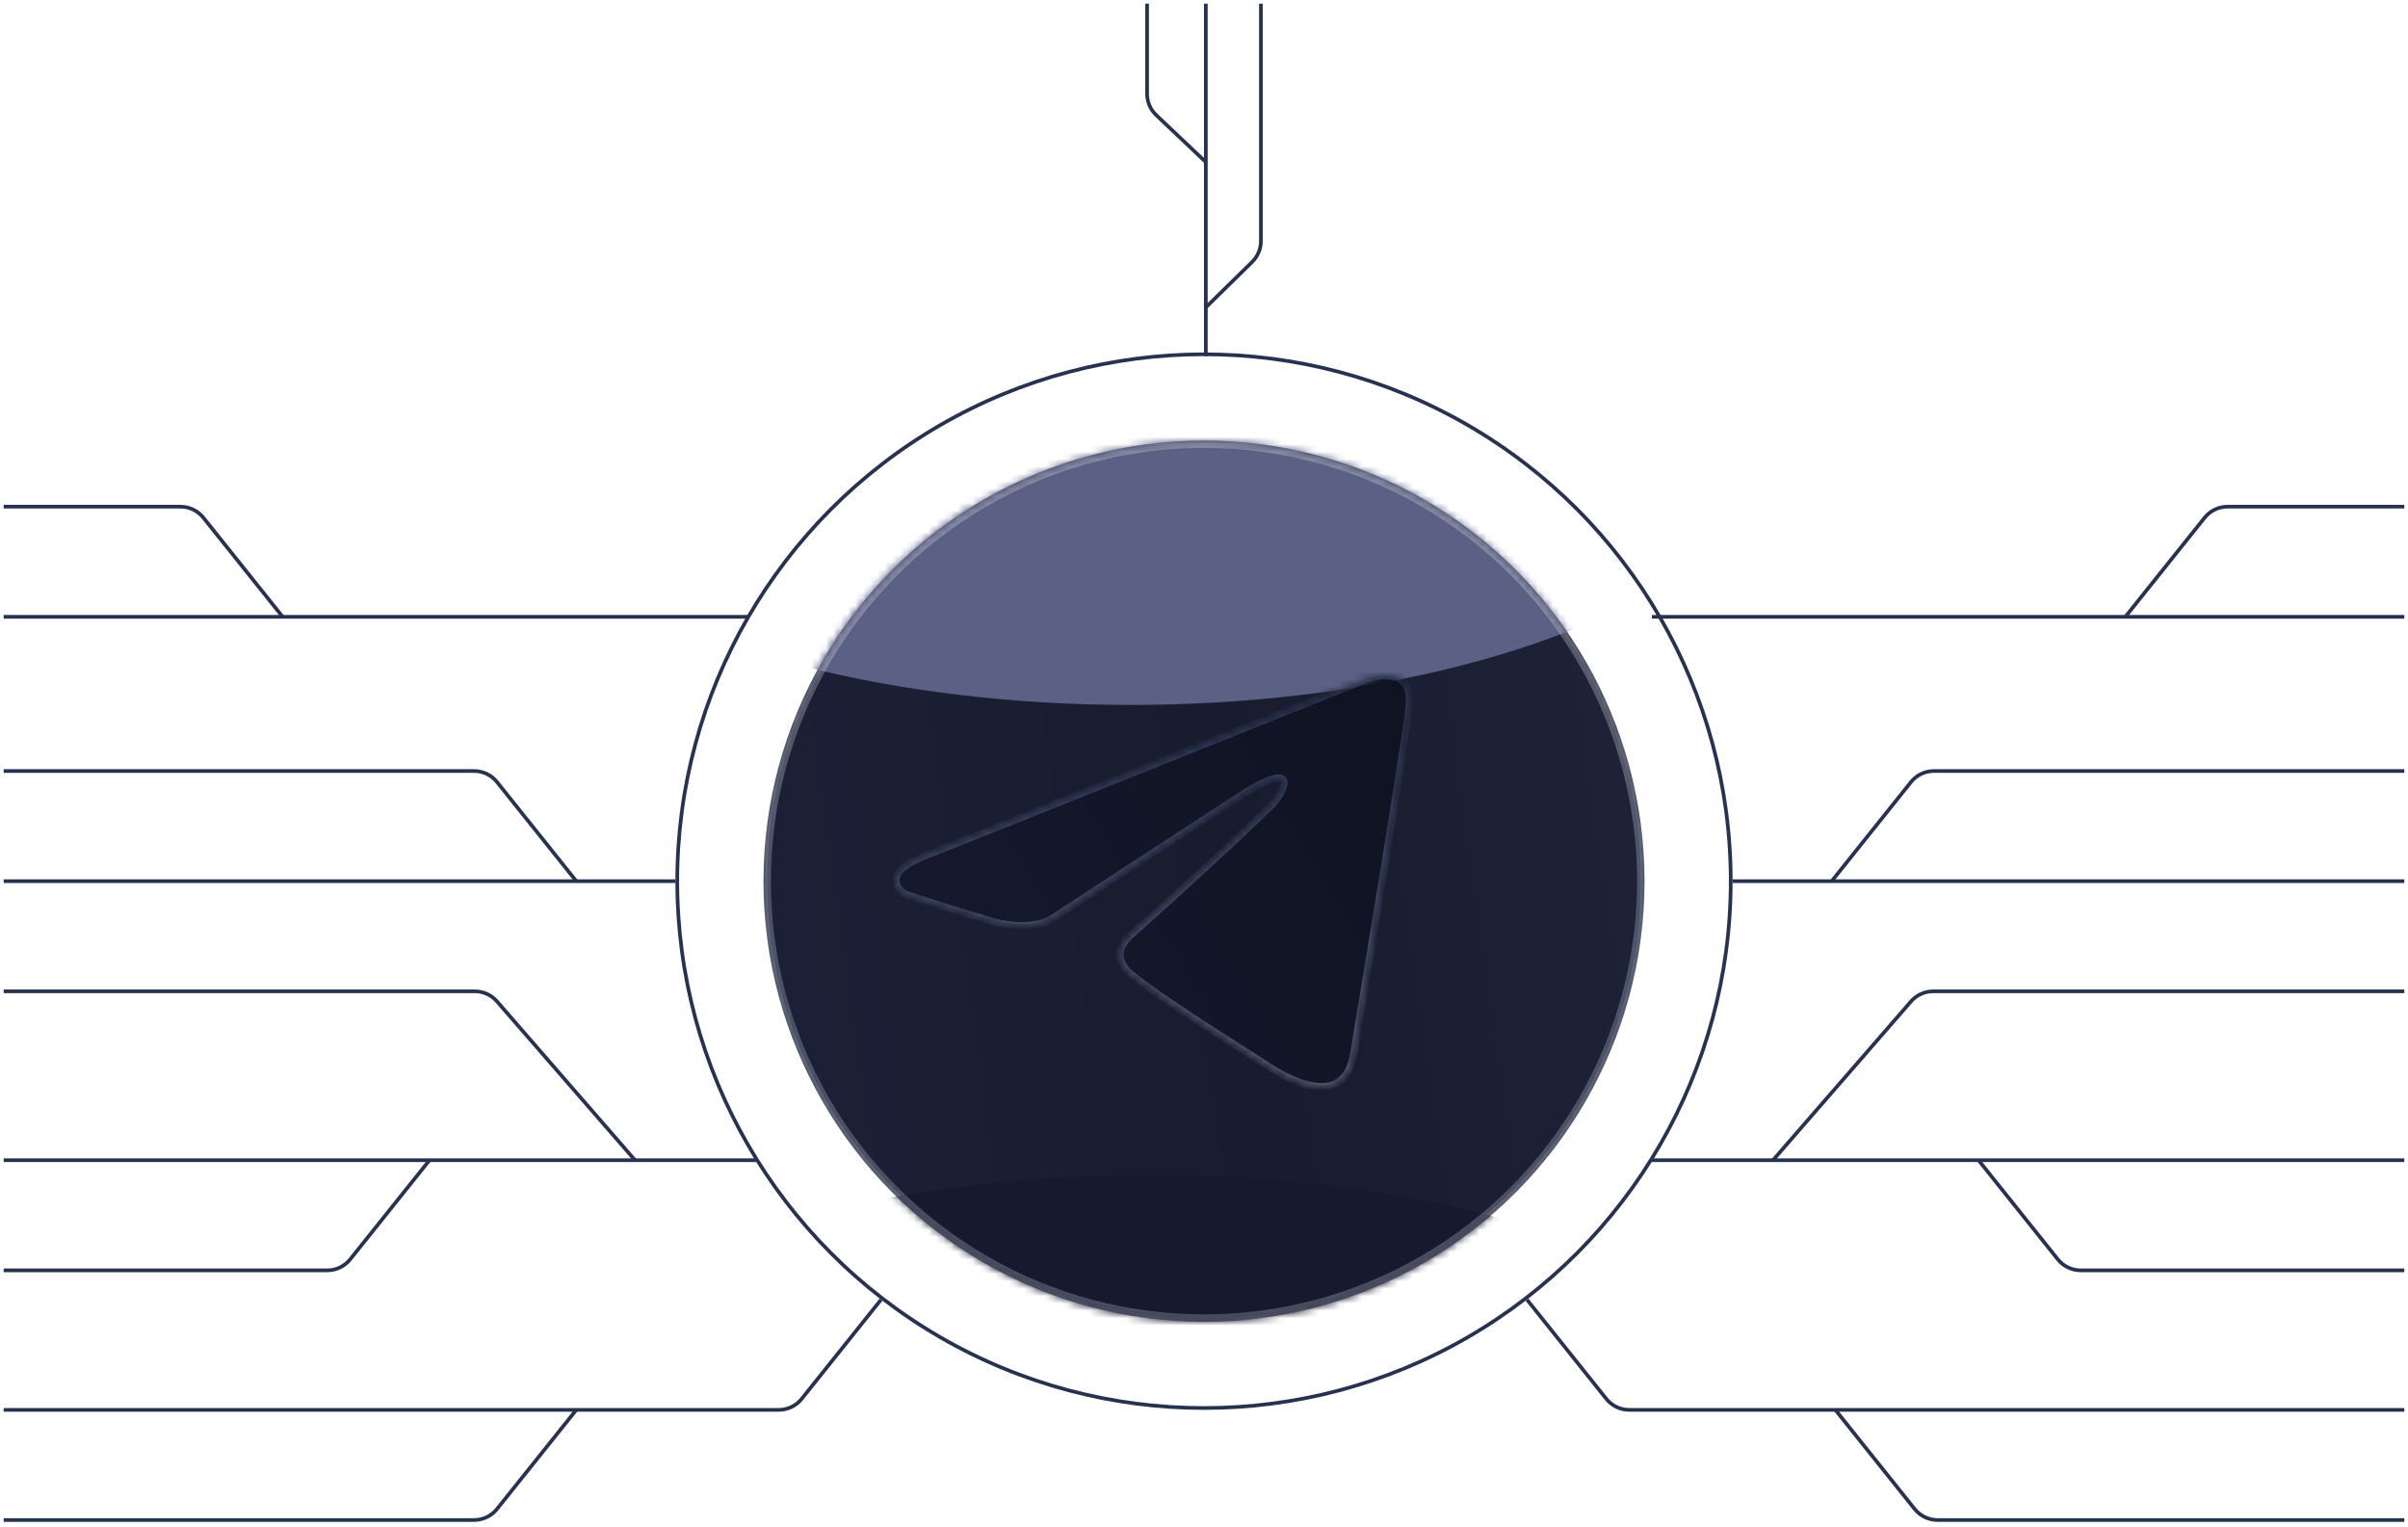 								<svg width="328" height="208" viewBox="0 0 328 208" fill="none" xmlns="http://www.w3.org/2000/svg">
									<line x1="164.25" y1="0.5" x2="164.25" y2="48.5" stroke="#273250" stroke-width="0.5"/>
									<path d="M156.249 0.5L156.249 12.779C156.249 13.878 156.701 14.928 157.499 15.683L164.219 22.046" stroke="#273250" stroke-width="0.5"/>
									<path d="M171.752 0.5L171.752 32.82C171.752 33.895 171.319 34.924 170.553 35.676L164.195 41.911" stroke="#273250" stroke-width="0.5"/>
									<path d="M0.5 69H24.578C25.793 69 26.942 69.552 27.701 70.501L38.5 84" stroke="#273250" stroke-width="0.5"/>
									<path d="M327.5 69H303.422C302.207 69 301.058 69.552 300.299 70.501L289.5 84" stroke="#273250" stroke-width="0.5"/>
									<path d="M0.5 105L64.578 105C65.793 105 66.942 105.552 67.701 106.501L78.5 120" stroke="#273250" stroke-width="0.5"/>
									<path d="M0.5 207H64.578C65.793 207 66.942 206.448 67.701 205.499L78.5 192" stroke="#273250" stroke-width="0.5"/>
									<path d="M327.5 207H263.922C262.707 207 261.558 206.448 260.799 205.499L250 192" stroke="#273250" stroke-width="0.5"/>
									<path d="M327.5 105L263.422 105C262.207 105 261.058 105.552 260.299 106.501L249.5 120" stroke="#273250" stroke-width="0.5"/>
									<path d="M0.5 173H44.578C45.793 173 46.942 172.448 47.701 171.499L58.5 158" stroke="#273250" stroke-width="0.5"/>
									<path d="M0.5 192L106.078 192C107.293 192 108.442 191.448 109.201 190.499L120 177" stroke="#273250" stroke-width="0.5"/>
									<path d="M327.5 192L221.922 192C220.707 192 219.558 191.448 218.799 190.499L208 177" stroke="#273250" stroke-width="0.5"/>
									<path d="M327.5 173H283.422C282.207 173 281.058 172.448 280.299 171.499L269.5 158" stroke="#273250" stroke-width="0.5"/>
									<path d="M0.5 135H64.677C65.835 135 66.936 135.502 67.696 136.375L86.5 158" stroke="#273250" stroke-width="0.5"/>
									<path d="M327.5 135H263.323C262.165 135 261.064 135.502 260.304 136.375L241.5 158" stroke="#273250" stroke-width="0.5"/>
									<path d="M327.5 84L225 84" stroke="#273250" stroke-width="0.5"/>
									<path d="M102 84L0.5 84" stroke="#273250" stroke-width="0.5"/>
									<path d="M327.5 158L225 158" stroke="#273250" stroke-width="0.5"/>
									<path d="M103 158L0.5 158" stroke="#273250" stroke-width="0.5"/>
									<path d="M327.5 120L236 120" stroke="#273250" stroke-width="0.5"/>
									<path d="M92 120L0.5 120" stroke="#273250" stroke-width="0.5"/>
									<circle cx="164" cy="120" r="59.75" fill="url(#paint0_linear_2739_12436)" stroke="url(#paint1_linear_2739_12436)" stroke-width="0.5"/>
									<circle cx="164" cy="120" r="71.75" stroke="#273250" stroke-width="0.5"/>
									<mask id="path-24-inside-1_2739_12436" fill="white">
									<path d="M186.065 92.508C176.831 96.212 137.231 112.085 126.291 116.411C118.954 119.181 123.25 121.778 123.25 121.778C123.25 121.778 129.511 123.86 134.882 125.416C140.253 126.978 143.115 125.243 143.115 125.243L168.345 108.783C177.295 102.895 175.144 107.741 172.999 109.824C168.345 114.329 160.65 121.431 154.209 127.145C151.348 129.568 152.776 131.651 154.03 132.686C158.684 136.497 171.392 144.293 172.103 144.814C175.886 147.405 183.321 151.132 184.452 143.252L188.927 116.052C190.361 106.874 191.789 98.384 191.968 95.96C192.506 90.067 186.065 92.496 186.065 92.496V92.508Z"/>
									</mask>
									<path d="M186.065 92.508C176.831 96.212 137.231 112.085 126.291 116.411C118.954 119.181 123.25 121.778 123.25 121.778C123.25 121.778 129.511 123.86 134.882 125.416C140.253 126.978 143.115 125.243 143.115 125.243L168.345 108.783C177.295 102.895 175.144 107.741 172.999 109.824C168.345 114.329 160.65 121.431 154.209 127.145C151.348 129.568 152.776 131.651 154.03 132.686C158.684 136.497 171.392 144.293 172.103 144.814C175.886 147.405 183.321 151.132 184.452 143.252L188.927 116.052C190.361 106.874 191.789 98.384 191.968 95.96C192.506 90.067 186.065 92.496 186.065 92.496V92.508Z" fill="url(#paint2_linear_2739_12436)"/>
									<path d="M186.065 92.508L186.252 92.972L186.565 92.846V92.508H186.065ZM126.291 116.411L126.467 116.879L126.475 116.876L126.291 116.411ZM123.25 121.778L122.991 122.206L123.039 122.235L123.092 122.253L123.25 121.778ZM134.882 125.416L135.022 124.936L135.021 124.936L134.882 125.416ZM143.115 125.243L143.374 125.67L143.381 125.666L143.388 125.661L143.115 125.243ZM168.345 108.783L168.618 109.201L168.62 109.2L168.345 108.783ZM172.999 109.824L173.347 110.183L173.347 110.182L172.999 109.824ZM154.209 127.145L154.533 127.527L154.541 127.519L154.209 127.145ZM154.03 132.686L153.712 133.071L153.713 133.073L154.03 132.686ZM172.103 144.814L171.808 145.217L171.814 145.222L171.82 145.226L172.103 144.814ZM184.452 143.252L183.959 143.171L183.957 143.181L184.452 143.252ZM188.927 116.052L189.421 116.133L189.421 116.129L188.927 116.052ZM191.968 95.96L191.47 95.915L191.469 95.923L191.968 95.96ZM186.065 92.496L185.889 92.028L185.565 92.15V92.496H186.065ZM185.879 92.044C176.644 95.748 137.045 111.621 126.107 115.946L126.475 116.876C137.416 112.55 177.018 96.675 186.252 92.972L185.879 92.044ZM126.114 115.943C124.251 116.647 123.068 117.36 122.366 118.066C121.647 118.789 121.417 119.527 121.525 120.211C121.627 120.861 122.02 121.364 122.34 121.684C122.505 121.848 122.664 121.976 122.782 122.063C122.841 122.107 122.891 122.141 122.927 122.165C122.945 122.177 122.96 122.186 122.97 122.193C122.976 122.197 122.98 122.2 122.984 122.202C122.986 122.203 122.987 122.204 122.988 122.204C122.989 122.205 122.989 122.205 122.99 122.205C122.99 122.206 122.99 122.206 122.991 122.206C122.991 122.206 122.991 122.206 123.25 121.778C123.508 121.35 123.509 121.35 123.509 121.351C123.509 121.351 123.509 121.351 123.509 121.351C123.509 121.351 123.51 121.351 123.51 121.351C123.51 121.351 123.51 121.351 123.51 121.351C123.509 121.351 123.507 121.35 123.505 121.348C123.5 121.345 123.491 121.34 123.48 121.332C123.457 121.316 123.421 121.292 123.377 121.26C123.289 121.194 123.169 121.097 123.046 120.975C122.791 120.721 122.567 120.402 122.513 120.056C122.464 119.745 122.535 119.314 123.075 118.771C123.631 118.211 124.662 117.561 126.467 116.879L126.114 115.943ZM123.25 121.778C123.092 122.253 123.092 122.253 123.092 122.253C123.092 122.253 123.092 122.253 123.092 122.253C123.093 122.253 123.093 122.253 123.093 122.253C123.094 122.253 123.095 122.254 123.097 122.254C123.1 122.255 123.104 122.257 123.11 122.259C123.122 122.263 123.14 122.269 123.164 122.277C123.211 122.292 123.282 122.315 123.373 122.346C123.555 122.406 123.821 122.493 124.157 122.603C124.828 122.823 125.78 123.132 126.9 123.49C129.138 124.206 132.051 125.117 134.743 125.896L135.021 124.936C132.342 124.16 129.439 123.252 127.204 122.538C126.087 122.18 125.138 121.872 124.467 121.653C124.132 121.543 123.867 121.456 123.686 121.396C123.595 121.366 123.526 121.343 123.479 121.327C123.455 121.32 123.437 121.314 123.425 121.31C123.419 121.308 123.415 121.306 123.412 121.305C123.41 121.305 123.409 121.304 123.409 121.304C123.408 121.304 123.408 121.304 123.408 121.304C123.408 121.304 123.408 121.304 123.408 121.304C123.408 121.304 123.408 121.304 123.25 121.778ZM134.742 125.896C137.501 126.698 139.636 126.659 141.097 126.408C141.827 126.282 142.385 126.104 142.767 125.955C142.957 125.88 143.104 125.812 143.205 125.761C143.256 125.736 143.295 125.715 143.324 125.699C143.338 125.691 143.349 125.685 143.357 125.68C143.362 125.678 143.365 125.675 143.368 125.674C143.369 125.673 143.371 125.672 143.372 125.672C143.372 125.671 143.373 125.671 143.373 125.671C143.373 125.671 143.374 125.67 143.374 125.67C143.374 125.67 143.374 125.67 143.115 125.243C142.856 124.815 142.856 124.815 142.856 124.815C142.856 124.815 142.856 124.815 142.857 124.814C142.857 124.814 142.857 124.814 142.857 124.814C142.858 124.814 142.858 124.814 142.858 124.814C142.858 124.814 142.857 124.814 142.856 124.815C142.853 124.817 142.848 124.82 142.839 124.824C142.823 124.833 142.796 124.848 142.758 124.867C142.682 124.905 142.563 124.96 142.401 125.024C142.078 125.151 141.585 125.309 140.928 125.422C139.615 125.648 137.634 125.695 135.022 124.936L134.742 125.896ZM143.388 125.661L168.618 109.201L168.072 108.364L142.842 124.824L143.388 125.661ZM168.62 109.2C170.848 107.734 172.348 106.963 173.308 106.643C173.792 106.482 174.091 106.452 174.256 106.472C174.333 106.481 174.362 106.499 174.368 106.503C174.369 106.504 174.369 106.502 174.372 106.51C174.387 106.544 174.408 106.659 174.345 106.901C174.286 107.129 174.168 107.406 173.998 107.712C173.659 108.323 173.153 108.977 172.651 109.465L173.347 110.182C173.917 109.629 174.484 108.897 174.873 108.197C175.066 107.848 175.225 107.489 175.313 107.153C175.397 106.83 175.435 106.453 175.293 106.119C175.13 105.736 174.787 105.529 174.376 105.479C173.995 105.433 173.53 105.515 172.991 105.694C171.904 106.056 170.317 106.887 168.07 108.365L168.62 109.2ZM172.651 109.464C168.004 113.964 160.314 121.061 153.878 126.771L154.541 127.519C160.986 121.802 168.686 114.694 173.347 110.183L172.651 109.464ZM153.886 126.764C152.365 128.052 151.89 129.341 152.083 130.517C152.268 131.645 153.047 132.522 153.712 133.071L154.348 132.3C153.759 131.814 153.197 131.133 153.07 130.355C152.95 129.626 153.192 128.662 154.533 127.527L153.886 126.764ZM153.713 133.073C156.066 134.999 160.431 137.916 164.274 140.404C166.2 141.65 168.002 142.794 169.366 143.658C170.746 144.532 171.648 145.1 171.808 145.217L172.398 144.411C172.203 144.267 171.249 143.666 169.901 142.813C168.537 141.949 166.739 140.808 164.817 139.564C160.965 137.071 156.649 134.184 154.347 132.299L153.713 133.073ZM171.82 145.226C173.721 146.528 176.613 148.172 179.218 148.457C180.534 148.601 181.834 148.404 182.886 147.578C183.937 146.754 184.653 145.37 184.947 143.323L183.957 143.181C183.686 145.075 183.048 146.18 182.269 146.792C181.49 147.403 180.483 147.589 179.326 147.463C176.984 147.206 174.267 145.69 172.385 144.401L171.82 145.226ZM184.946 143.333L189.421 116.133L188.434 115.971L183.959 143.171L184.946 143.333ZM189.421 116.129C190.851 106.978 192.286 98.447 192.467 95.997L191.469 95.923C191.292 98.32 189.871 106.77 188.433 115.975L189.421 116.129ZM192.466 96.006C192.608 94.45 192.298 93.342 191.648 92.603C191.003 91.868 190.103 91.591 189.26 91.52C188.417 91.449 187.572 91.58 186.952 91.721C186.639 91.792 186.377 91.868 186.191 91.926C186.099 91.955 186.025 91.98 185.973 91.998C185.948 92.007 185.928 92.014 185.913 92.019C185.906 92.022 185.901 92.024 185.897 92.025C185.894 92.026 185.893 92.027 185.892 92.027C185.891 92.027 185.89 92.028 185.89 92.028C185.89 92.028 185.89 92.028 185.889 92.028C185.889 92.028 185.889 92.028 186.065 92.496C186.242 92.964 186.242 92.964 186.242 92.964C186.242 92.964 186.241 92.964 186.241 92.964C186.241 92.964 186.241 92.964 186.242 92.964C186.242 92.964 186.243 92.964 186.244 92.963C186.246 92.962 186.249 92.961 186.254 92.959C186.265 92.956 186.281 92.95 186.302 92.942C186.344 92.928 186.409 92.906 186.491 92.88C186.656 92.829 186.892 92.76 187.174 92.696C187.745 92.566 188.477 92.458 189.177 92.516C189.877 92.575 190.486 92.795 190.897 93.263C191.304 93.726 191.597 94.524 191.47 95.915L192.466 96.006ZM185.565 92.496V92.508H186.565V92.496H185.565Z" fill="url(#paint3_linear_2739_12436)" mask="url(#path-24-inside-1_2739_12436)"/>
									<mask id="mask0_2739_12436" style="mask-type:alpha" maskUnits="userSpaceOnUse" x="104" y="60" width="120" height="120">
									<mask id="path-26-inside-2_2739_12436" fill="white">
									<path fill-rule="evenodd" clip-rule="evenodd" d="M164 180C197.137 180 224 153.137 224 120C224 86.863 197.137 60 164 60C130.863 60 104 86.863 104 120C104 153.137 130.863 180 164 180ZM126.291 116.411C137.231 112.085 176.831 96.212 186.065 92.508V92.496C186.065 92.496 192.506 90.067 191.968 95.96C191.837 97.734 191.037 102.758 190.055 108.924C189.695 111.181 189.312 113.592 188.927 116.052L184.452 143.252C183.321 151.132 175.886 147.405 172.103 144.814C171.945 144.698 171.195 144.223 170.072 143.513C166.142 141.025 157.65 135.65 154.03 132.686C152.776 131.651 151.348 129.568 154.209 127.145C160.65 121.431 168.345 114.329 172.999 109.824C175.144 107.741 177.295 102.895 168.345 108.783L143.115 125.243C143.115 125.243 140.253 126.978 134.882 125.416C129.511 123.86 123.25 121.778 123.25 121.778C123.25 121.778 118.954 119.181 126.291 116.411Z"/>
									</mask>
									<path fill-rule="evenodd" clip-rule="evenodd" d="M164 180C197.137 180 224 153.137 224 120C224 86.863 197.137 60 164 60C130.863 60 104 86.863 104 120C104 153.137 130.863 180 164 180ZM126.291 116.411C137.231 112.085 176.831 96.212 186.065 92.508V92.496C186.065 92.496 192.506 90.067 191.968 95.96C191.837 97.734 191.037 102.758 190.055 108.924C189.695 111.181 189.312 113.592 188.927 116.052L184.452 143.252C183.321 151.132 175.886 147.405 172.103 144.814C171.945 144.698 171.195 144.223 170.072 143.513C166.142 141.025 157.65 135.65 154.03 132.686C152.776 131.651 151.348 129.568 154.209 127.145C160.65 121.431 168.345 114.329 172.999 109.824C175.144 107.741 177.295 102.895 168.345 108.783L143.115 125.243C143.115 125.243 140.253 126.978 134.882 125.416C129.511 123.86 123.25 121.778 123.25 121.778C123.25 121.778 118.954 119.181 126.291 116.411Z" fill="url(#paint4_linear_2739_12436)"/>
									<path d="M186.065 92.508L186.252 92.972L186.565 92.846V92.508H186.065ZM126.291 116.411L126.467 116.879L126.475 116.876L126.291 116.411ZM186.065 92.496L185.889 92.028L185.565 92.15V92.496H186.065ZM191.968 95.96L191.47 95.915L191.469 95.923L191.968 95.96ZM190.055 108.924L189.561 108.845L190.055 108.924ZM188.927 116.052L189.421 116.133L189.421 116.129L188.927 116.052ZM184.452 143.252L183.959 143.171L183.957 143.181L184.452 143.252ZM172.103 144.814L171.808 145.217L171.814 145.222L171.82 145.226L172.103 144.814ZM170.072 143.513L170.339 143.09L170.072 143.513ZM154.03 132.686L153.712 133.071L153.713 133.073L154.03 132.686ZM154.209 127.145L154.533 127.527L154.541 127.519L154.209 127.145ZM172.999 109.824L173.347 110.183L173.347 110.182L172.999 109.824ZM168.345 108.783L168.618 109.201L168.62 109.2L168.345 108.783ZM143.115 125.243L143.374 125.67L143.381 125.666L143.388 125.661L143.115 125.243ZM134.882 125.416L135.022 124.936L135.021 124.936L134.882 125.416ZM123.25 121.778L122.991 122.206L123.039 122.235L123.092 122.253L123.25 121.778ZM223.5 120C223.5 152.861 196.861 179.5 164 179.5V180.5C197.413 180.5 224.5 153.413 224.5 120H223.5ZM164 60.5C196.861 60.5 223.5 87.139 223.5 120H224.5C224.5 86.587 197.413 59.5 164 59.5V60.5ZM104.5 120C104.5 87.139 131.139 60.5 164 60.5V59.5C130.587 59.5 103.5 86.587 103.5 120H104.5ZM164 179.5C131.139 179.5 104.5 152.861 104.5 120H103.5C103.5 153.413 130.587 180.5 164 180.5V179.5ZM185.879 92.044C176.644 95.748 137.045 111.621 126.107 115.946L126.475 116.876C137.416 112.55 177.018 96.675 186.252 92.972L185.879 92.044ZM185.565 92.496V92.508H186.565V92.496H185.565ZM192.466 96.006C192.608 94.45 192.298 93.342 191.648 92.603C191.003 91.868 190.103 91.591 189.26 91.52C188.417 91.449 187.572 91.58 186.952 91.721C186.639 91.792 186.377 91.868 186.191 91.926C186.099 91.955 186.025 91.98 185.973 91.998C185.948 92.007 185.928 92.014 185.913 92.019C185.906 92.022 185.901 92.024 185.897 92.025C185.894 92.026 185.893 92.027 185.892 92.027C185.891 92.027 185.89 92.028 185.89 92.028C185.89 92.028 185.89 92.028 185.889 92.028C185.889 92.028 185.889 92.028 186.065 92.496C186.242 92.964 186.242 92.964 186.242 92.964C186.242 92.964 186.241 92.964 186.241 92.964C186.241 92.964 186.241 92.964 186.242 92.964C186.242 92.964 186.243 92.964 186.244 92.963C186.246 92.962 186.249 92.961 186.254 92.959C186.265 92.956 186.281 92.95 186.302 92.942C186.344 92.928 186.409 92.906 186.491 92.88C186.656 92.829 186.892 92.76 187.174 92.696C187.745 92.566 188.477 92.458 189.177 92.516C189.877 92.575 190.486 92.795 190.897 93.263C191.304 93.726 191.597 94.524 191.47 95.915L192.466 96.006ZM190.549 109.002C191.528 102.854 192.334 97.798 192.467 95.997L191.469 95.923C191.34 97.67 190.546 102.662 189.561 108.845L190.549 109.002ZM189.421 116.129C189.805 113.67 190.189 111.26 190.549 109.002L189.561 108.845C189.202 111.103 188.818 113.514 188.433 115.975L189.421 116.129ZM184.946 143.333L189.421 116.133L188.434 115.971L183.959 143.171L184.946 143.333ZM171.82 145.226C173.721 146.528 176.613 148.172 179.218 148.457C180.534 148.601 181.834 148.404 182.886 147.578C183.937 146.754 184.653 145.37 184.947 143.323L183.957 143.181C183.686 145.075 183.048 146.18 182.269 146.792C181.49 147.403 180.483 147.589 179.326 147.463C176.984 147.206 174.267 145.69 172.385 144.401L171.82 145.226ZM169.805 143.935C170.942 144.655 171.668 145.115 171.808 145.217L172.398 144.41C172.222 144.282 171.447 143.792 170.339 143.09L169.805 143.935ZM153.713 133.073C157.363 136.061 165.889 141.457 169.805 143.935L170.339 143.09C166.395 140.594 157.937 135.239 154.347 132.299L153.713 133.073ZM153.886 126.764C152.365 128.052 151.89 129.341 152.083 130.517C152.268 131.645 153.047 132.522 153.712 133.071L154.348 132.3C153.759 131.814 153.197 131.133 153.07 130.355C152.95 129.626 153.192 128.662 154.533 127.527L153.886 126.764ZM172.651 109.464C168.004 113.964 160.314 121.061 153.878 126.771L154.541 127.519C160.986 121.802 168.686 114.694 173.347 110.183L172.651 109.464ZM168.62 109.2C170.848 107.734 172.348 106.963 173.308 106.643C173.792 106.482 174.091 106.452 174.256 106.472C174.333 106.481 174.362 106.499 174.368 106.503C174.369 106.504 174.369 106.502 174.372 106.51C174.387 106.544 174.408 106.659 174.345 106.901C174.286 107.129 174.168 107.406 173.998 107.712C173.659 108.323 173.153 108.977 172.651 109.465L173.347 110.182C173.917 109.629 174.484 108.897 174.873 108.197C175.066 107.848 175.225 107.489 175.313 107.153C175.397 106.83 175.435 106.453 175.293 106.119C175.13 105.736 174.787 105.529 174.376 105.479C173.995 105.433 173.53 105.515 172.991 105.694C171.904 106.056 170.317 106.887 168.07 108.365L168.62 109.2ZM143.388 125.661L168.618 109.201L168.072 108.364L142.842 124.824L143.388 125.661ZM134.742 125.896C137.501 126.698 139.636 126.659 141.097 126.408C141.827 126.282 142.385 126.104 142.767 125.955C142.957 125.88 143.104 125.812 143.205 125.761C143.256 125.736 143.295 125.715 143.324 125.699C143.338 125.691 143.349 125.685 143.357 125.68C143.362 125.678 143.365 125.675 143.368 125.674C143.369 125.673 143.371 125.672 143.372 125.672C143.372 125.671 143.373 125.671 143.373 125.671C143.373 125.671 143.374 125.67 143.374 125.67C143.374 125.67 143.374 125.67 143.115 125.243C142.856 124.815 142.856 124.815 142.856 124.815C142.856 124.815 142.856 124.815 142.857 124.814C142.857 124.814 142.857 124.814 142.857 124.814C142.858 124.814 142.858 124.814 142.858 124.814C142.858 124.814 142.857 124.814 142.856 124.815C142.853 124.817 142.848 124.82 142.839 124.824C142.823 124.833 142.796 124.848 142.758 124.867C142.682 124.905 142.563 124.96 142.401 125.024C142.078 125.151 141.585 125.309 140.928 125.422C139.615 125.648 137.634 125.695 135.022 124.936L134.742 125.896ZM123.25 121.778C123.092 122.253 123.092 122.253 123.092 122.253C123.092 122.253 123.092 122.253 123.092 122.253C123.093 122.253 123.093 122.253 123.093 122.253C123.094 122.253 123.095 122.254 123.097 122.254C123.1 122.255 123.104 122.257 123.11 122.259C123.122 122.263 123.14 122.269 123.164 122.277C123.211 122.292 123.282 122.315 123.373 122.346C123.555 122.406 123.821 122.493 124.157 122.603C124.828 122.823 125.78 123.132 126.9 123.49C129.138 124.206 132.051 125.117 134.743 125.896L135.021 124.936C132.342 124.16 129.439 123.252 127.204 122.538C126.087 122.18 125.138 121.872 124.467 121.653C124.132 121.543 123.867 121.456 123.686 121.396C123.595 121.366 123.526 121.343 123.479 121.327C123.455 121.32 123.437 121.314 123.425 121.31C123.419 121.308 123.415 121.306 123.412 121.305C123.41 121.305 123.409 121.304 123.409 121.304C123.408 121.304 123.408 121.304 123.408 121.304C123.408 121.304 123.408 121.304 123.408 121.304C123.408 121.304 123.408 121.304 123.25 121.778ZM126.114 115.943C124.251 116.647 123.068 117.36 122.366 118.066C121.647 118.789 121.417 119.527 121.525 120.211C121.627 120.861 122.02 121.364 122.34 121.684C122.505 121.848 122.664 121.976 122.782 122.063C122.841 122.107 122.891 122.141 122.927 122.165C122.945 122.177 122.96 122.186 122.97 122.193C122.976 122.197 122.98 122.2 122.984 122.202C122.986 122.203 122.987 122.204 122.988 122.204C122.989 122.205 122.989 122.205 122.99 122.205C122.99 122.206 122.99 122.206 122.991 122.206C122.991 122.206 122.991 122.206 123.25 121.778C123.508 121.35 123.509 121.35 123.509 121.351C123.509 121.351 123.509 121.351 123.509 121.351C123.509 121.351 123.51 121.351 123.51 121.351C123.51 121.351 123.51 121.351 123.51 121.351C123.509 121.351 123.507 121.35 123.505 121.348C123.5 121.345 123.491 121.34 123.48 121.332C123.457 121.316 123.421 121.292 123.377 121.26C123.289 121.194 123.169 121.097 123.046 120.975C122.791 120.721 122.567 120.402 122.513 120.056C122.464 119.745 122.535 119.314 123.075 118.771C123.631 118.211 124.662 117.561 126.467 116.879L126.114 115.943Z" fill="url(#paint5_linear_2739_12436)" mask="url(#path-26-inside-2_2739_12436)"/>
									</mask>
									<g mask="url(#mask0_2739_12436)">
									<g filter="url(#filter0_f_2739_12436)">
									<ellipse cx="154" cy="56" rx="90" ry="40" fill="#5B6085"/>
									</g>
									<g filter="url(#filter1_f_2739_12436)">
									<ellipse cx="156.5" cy="200" rx="91.5" ry="40" fill="#17192F"/>
									</g>
									</g>
									<mask id="mask1_2739_12436" style="mask-type:alpha" maskUnits="userSpaceOnUse" x="104" y="60" width="120" height="120">
									<circle cx="164" cy="120" r="59.75" fill="url(#paint6_linear_2739_12436)" stroke="url(#paint7_linear_2739_12436)" stroke-width="0.5"/>
									</mask>
									<g mask="url(#mask1_2739_12436)">
									<g opacity="0.3" filter="url(#filter2_f_2739_12436)">
									<circle cx="164" cy="120" r="59.5" stroke="url(#paint8_linear_2739_12436)"/>
									</g>
									</g>
									<defs>
									<filter id="filter0_f_2739_12436" x="-56" y="-104" width="420" height="320" filterUnits="userSpaceOnUse" color-interpolation-filters="sRGB">
									<feFlood flood-opacity="0" result="BackgroundImageFix"/>
									<feBlend mode="normal" in="SourceGraphic" in2="BackgroundImageFix" result="shape"/>
									<feGaussianBlur stdDeviation="60" result="effect1_foregroundBlur_2739_12436"/>
									</filter>
									<filter id="filter1_f_2739_12436" x="-5" y="90" width="323" height="220" filterUnits="userSpaceOnUse" color-interpolation-filters="sRGB">
									<feFlood flood-opacity="0" result="BackgroundImageFix"/>
									<feBlend mode="normal" in="SourceGraphic" in2="BackgroundImageFix" result="shape"/>
									<feGaussianBlur stdDeviation="35" result="effect1_foregroundBlur_2739_12436"/>
									</filter>
									<filter id="filter2_f_2739_12436" x="88" y="44" width="152" height="152" filterUnits="userSpaceOnUse" color-interpolation-filters="sRGB">
									<feFlood flood-opacity="0" result="BackgroundImageFix"/>
									<feBlend mode="normal" in="SourceGraphic" in2="BackgroundImageFix" result="shape"/>
									<feGaussianBlur stdDeviation="8" result="effect1_foregroundBlur_2739_12436"/>
									</filter>
									<linearGradient id="paint0_linear_2739_12436" x1="222.154" y1="52.8" x2="83.596" y2="72.846" gradientUnits="userSpaceOnUse">
									<stop stop-color="#1F2338"/>
									<stop offset="0.446" stop-color="#181C2E"/>
									<stop offset="1" stop-color="#1C2138"/>
									</linearGradient>
									<linearGradient id="paint1_linear_2739_12436" x1="164" y1="60" x2="164" y2="180" gradientUnits="userSpaceOnUse">
									<stop stop-color="#2B3553"/>
									<stop offset="1" stop-color="#434857"/>
									</linearGradient>
									<linearGradient id="paint2_linear_2739_12436" x1="230" y1="-12" x2="72.059" y2="82.765" gradientUnits="userSpaceOnUse">
									<stop stop-color="#1D223D"/>
									<stop offset="0.446" stop-color="#0F1220"/>
									<stop offset="1" stop-color="#171B31"/>
									</linearGradient>
									<linearGradient id="paint3_linear_2739_12436" x1="157" y1="92" x2="157" y2="148" gradientUnits="userSpaceOnUse">
									<stop stop-color="#2B3553"/>
									<stop offset="1" stop-color="#575E75"/>
									</linearGradient>
									<linearGradient id="paint4_linear_2739_12436" x1="222.154" y1="52.8" x2="83.596" y2="72.846" gradientUnits="userSpaceOnUse">
									<stop stop-color="#1F2338"/>
									<stop offset="0.446" stop-color="#181C2E"/>
									<stop offset="1" stop-color="#1C2138"/>
									</linearGradient>
									<linearGradient id="paint5_linear_2739_12436" x1="164" y1="60" x2="164" y2="180" gradientUnits="userSpaceOnUse">
									<stop stop-color="#2B3553"/>
									<stop offset="1" stop-color="#434857"/>
									</linearGradient>
									<linearGradient id="paint6_linear_2739_12436" x1="222.154" y1="52.8" x2="83.596" y2="72.846" gradientUnits="userSpaceOnUse">
									<stop stop-color="#1F2338"/>
									<stop offset="0.446" stop-color="#181C2E"/>
									<stop offset="1" stop-color="#1C2138"/>
									</linearGradient>
									<linearGradient id="paint7_linear_2739_12436" x1="164" y1="60" x2="164" y2="180" gradientUnits="userSpaceOnUse">
									<stop stop-color="#2B3553"/>
									<stop offset="1" stop-color="#434857"/>
									</linearGradient>
									<linearGradient id="paint8_linear_2739_12436" x1="164" y1="104.286" x2="164" y2="147.857" gradientUnits="userSpaceOnUse">
									<stop stop-color="#EEEEEE"/>
									<stop offset="0.51" stop-color="#C8DCF5"/>
									<stop offset="1" stop-color="#CBD5E2"/>
									</linearGradient>
									</defs>
								</svg>									